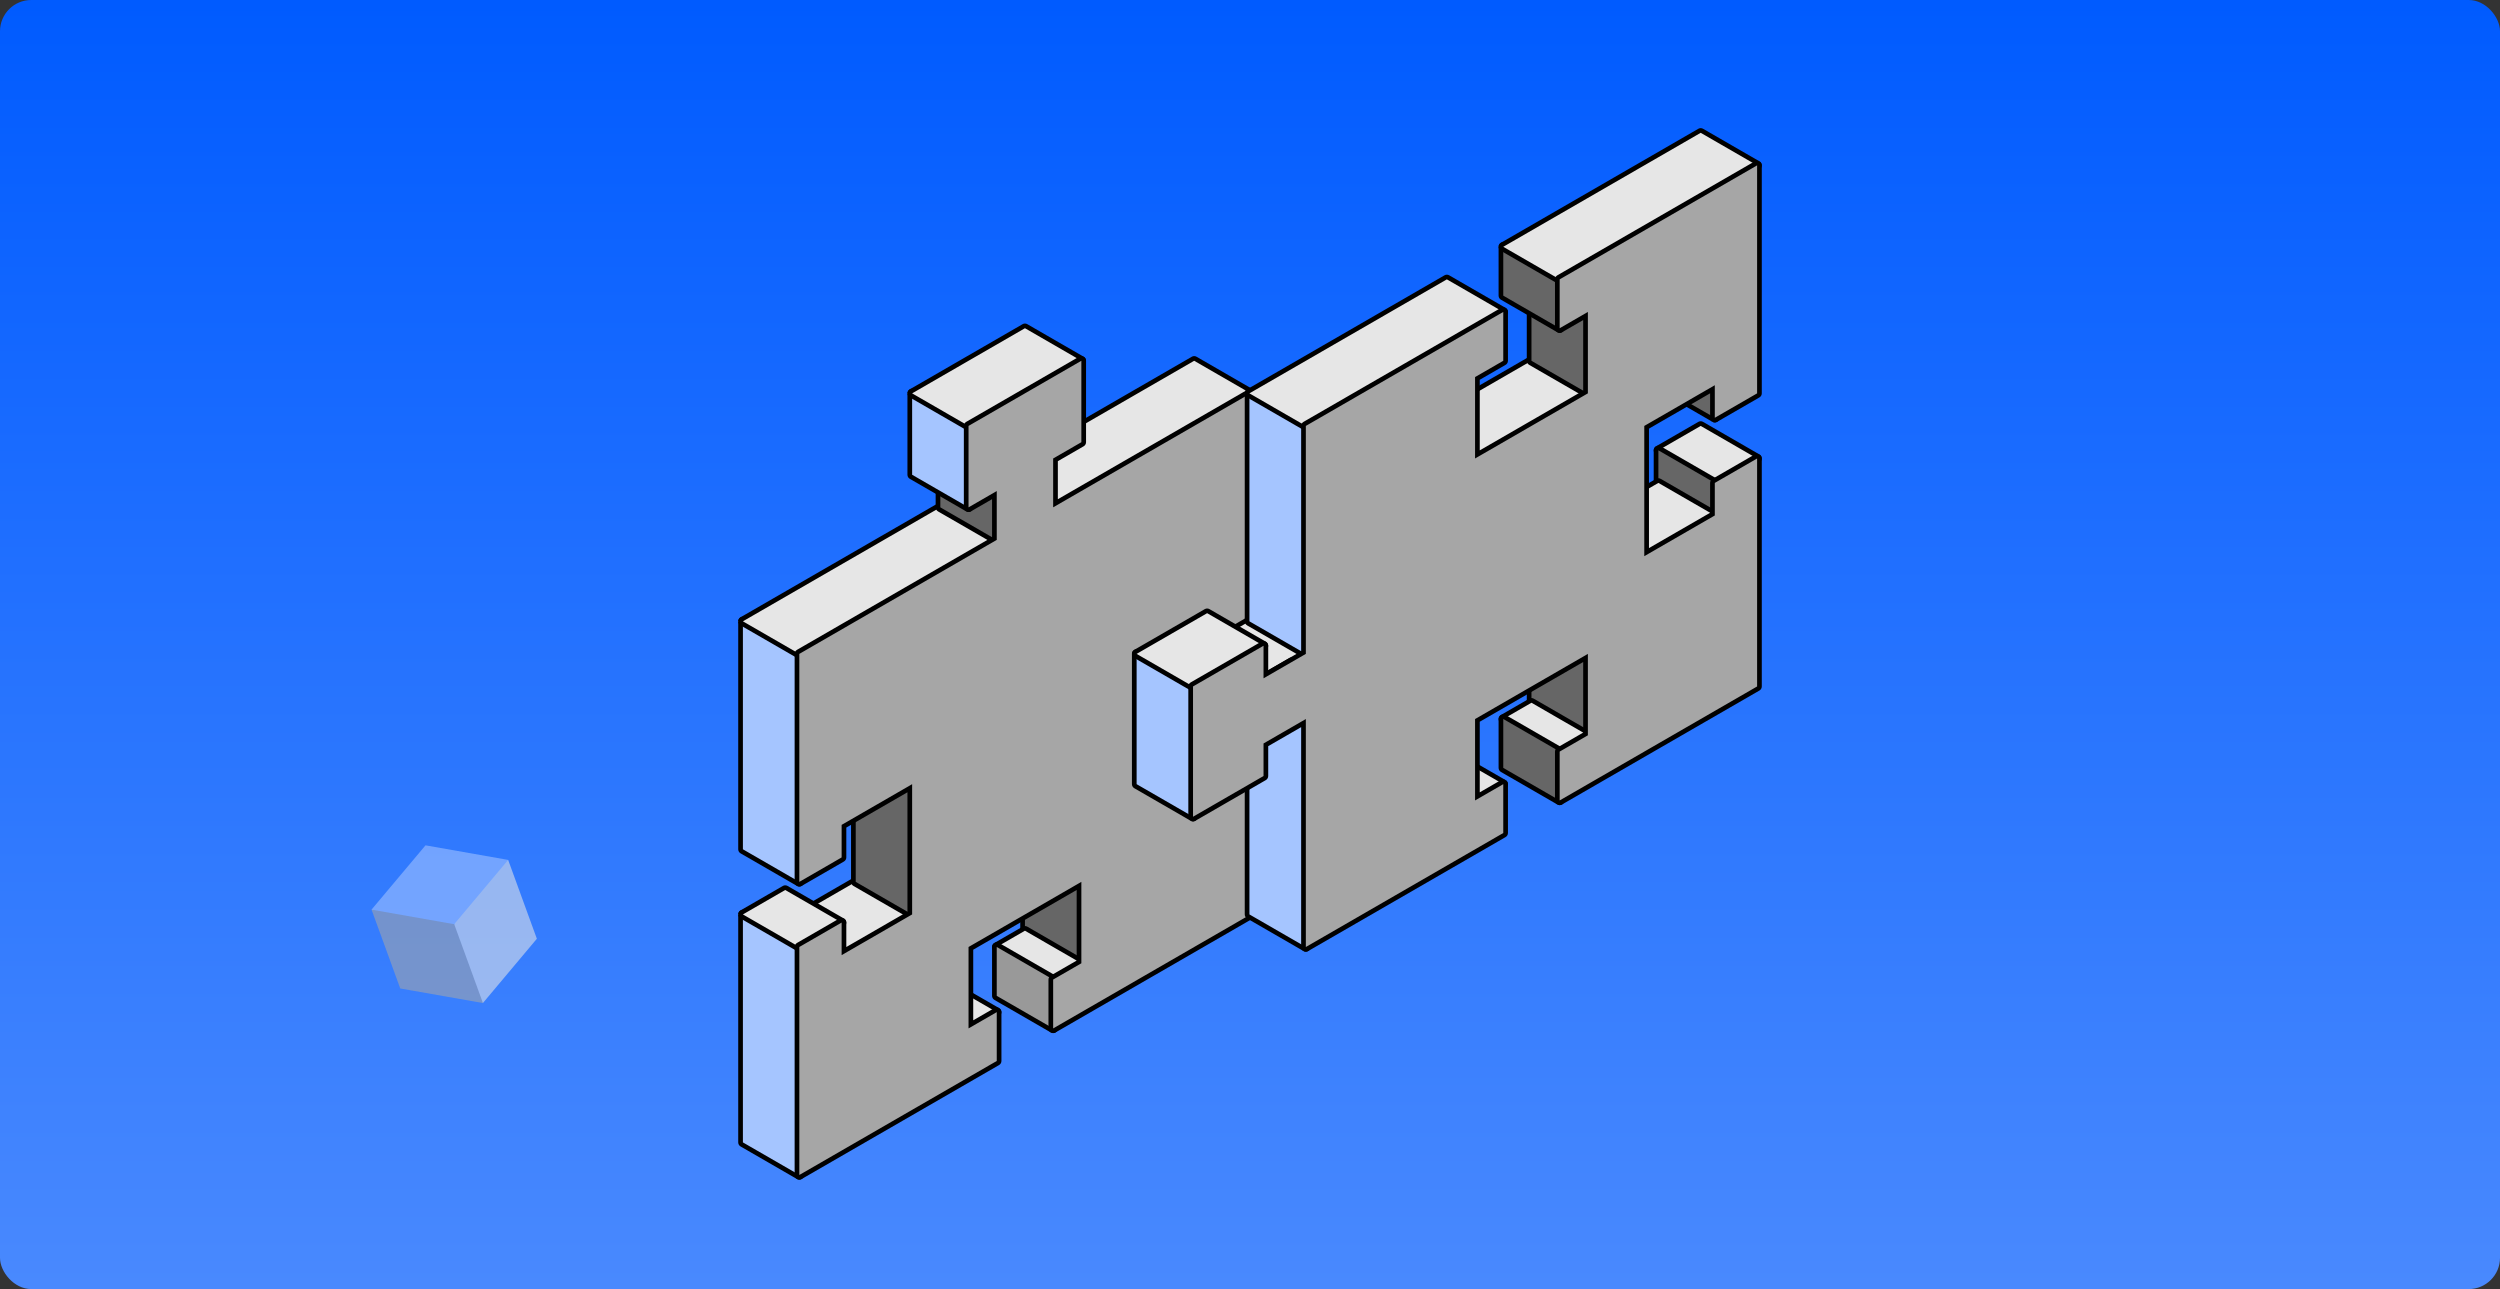 <svg xmlns="http://www.w3.org/2000/svg" xmlns:xlink="http://www.w3.org/1999/xlink" width="320" height="165" viewBox="0 0 320 165"><rect x="0" y="0" width="320" height="165" fill="#333333" stroke="none"/><defs><linearGradient id="a" x1="0.5" x2="0.5" y2="1" gradientUnits="objectBoundingBox"><stop offset="0" stop-color="#005bff"/><stop offset="1" stop-color="#4989fe"/></linearGradient></defs><g transform="translate(-368 -1235)"><rect width="320" height="165" rx="4" transform="translate(368 1235)" fill="url(#a)"/><g transform="translate(463.092 1252)"><g transform="translate(-2300.777 -2387.882)" fill="#a5c5ff" stroke-linejoin="round" fill-rule="evenodd"><path d="M 2308.233 2521.76 L 2307.848 2521.538 L 2300.627 2517.369 L 2300.477 2517.282 L 2300.477 2517.109 L 2300.477 2487.929 L 2300.477 2487.572 L 2300.83 2487.634 L 2306.501 2488.636 L 2306.651 2488.662 L 2306.718 2488.799 L 2308.268 2491.966 L 2308.289 2492.01 L 2308.295 2492.059 L 2310.275 2507.209 L 2310.28 2507.25 L 2310.275 2507.29 L 2308.295 2521.32 L 2308.233 2521.76 Z" stroke="none"/><path d="M 2300.777 2487.929 L 2300.777 2517.109 L 2307.998 2521.278 L 2309.978 2507.248 L 2307.998 2492.098 L 2306.448 2488.931 L 2300.777 2487.929 M 2300.777 2487.329 C 2300.812 2487.329 2300.847 2487.332 2300.882 2487.338 L 2306.553 2488.34 C 2306.742 2488.374 2306.903 2488.495 2306.987 2488.667 L 2308.537 2491.834 C 2308.566 2491.893 2308.584 2491.955 2308.593 2492.02 L 2310.573 2507.17 C 2310.58 2507.224 2310.579 2507.278 2310.572 2507.332 L 2308.592 2521.362 C 2308.564 2521.56 2308.44 2521.73 2308.261 2521.818 C 2308.082 2521.905 2307.871 2521.898 2307.698 2521.798 L 2300.477 2517.629 C 2300.292 2517.522 2300.177 2517.324 2300.177 2517.109 L 2300.177 2487.929 C 2300.177 2487.752 2300.256 2487.583 2300.392 2487.469 C 2300.501 2487.378 2300.637 2487.329 2300.777 2487.329 Z" stroke="none" fill="#000"/></g><g transform="translate(-2300.777 -2369.15)" fill="#a5c5ff" stroke-linejoin="round" fill-rule="evenodd"><path d="M 2308.246 2465.518 L 2307.848 2465.288 L 2300.627 2461.119 L 2300.477 2461.032 L 2300.477 2460.859 L 2300.477 2431.679 L 2300.477 2431.292 L 2300.852 2431.389 L 2305.643 2432.624 L 2305.737 2432.649 L 2305.799 2432.723 L 2308.229 2435.656 L 2308.286 2435.725 L 2308.296 2435.813 L 2309.931 2450.062 L 2309.935 2450.095 L 2309.932 2450.128 L 2308.296 2465.061 L 2308.246 2465.518 Z" stroke="none"/><path d="M 2307.998 2465.028 L 2309.633 2450.096 L 2307.998 2435.848 L 2305.568 2432.915 L 2300.777 2431.679 L 2300.777 2460.859 L 2307.998 2465.028 M 2307.998 2465.628 C 2307.894 2465.628 2307.791 2465.601 2307.698 2465.548 L 2300.477 2461.379 C 2300.292 2461.272 2300.177 2461.074 2300.177 2460.859 L 2300.177 2431.679 C 2300.177 2431.494 2300.263 2431.319 2300.41 2431.205 C 2300.556 2431.091 2300.747 2431.052 2300.927 2431.098 L 2305.718 2432.334 C 2305.84 2432.365 2305.949 2432.435 2306.03 2432.532 L 2308.46 2435.465 C 2308.534 2435.554 2308.581 2435.664 2308.594 2435.779 L 2310.229 2450.027 C 2310.234 2450.072 2310.235 2450.116 2310.23 2450.161 L 2308.594 2465.094 C 2308.573 2465.295 2308.45 2465.472 2308.269 2465.563 C 2308.184 2465.606 2308.091 2465.628 2307.998 2465.628 Z" stroke="none" fill="#000"/></g><g transform="translate(-2300.777 -2361.865)" fill="#e6e6e6" stroke-linejoin="round" fill-rule="evenodd"><path d="M 2307.977 2428.897 L 2307.848 2428.822 L 2300.627 2424.654 L 2300.177 2424.394 L 2300.627 2424.134 L 2325.898 2409.544 L 2326.007 2409.481 L 2326.128 2409.515 L 2330.352 2410.682 L 2330.428 2410.703 L 2330.485 2410.759 L 2333.481 2413.761 L 2333.725 2414.006 L 2333.448 2414.213 L 2321.328 2423.283 L 2321.299 2423.305 L 2321.265 2423.319 L 2308.114 2428.839 L 2307.977 2428.897 Z" stroke="none"/><path d="M 2307.998 2428.562 L 2321.149 2423.042 L 2333.269 2413.973 L 2330.272 2410.971 L 2326.048 2409.804 L 2300.777 2424.394 L 2307.998 2428.562 M 2307.998 2429.163 C 2307.894 2429.163 2307.791 2429.135 2307.698 2429.082 L 2300.477 2424.913 C 2300.292 2424.806 2300.177 2424.608 2300.177 2424.394 C 2300.177 2424.179 2300.292 2423.981 2300.477 2423.874 L 2325.748 2409.284 C 2325.887 2409.204 2326.052 2409.183 2326.208 2409.225 L 2330.432 2410.393 C 2330.532 2410.42 2330.624 2410.474 2330.697 2410.547 L 2333.693 2413.549 C 2333.816 2413.672 2333.879 2413.842 2333.867 2414.016 C 2333.854 2414.189 2333.767 2414.349 2333.628 2414.453 L 2321.508 2423.523 C 2321.469 2423.552 2321.426 2423.577 2321.381 2423.596 L 2308.23 2429.116 C 2308.156 2429.147 2308.077 2429.163 2307.998 2429.163 Z" stroke="none" fill="#000"/></g><g transform="translate(-2313.395 -2358.743)" fill="#666" stroke-linejoin="round" fill-rule="evenodd"><path d="M 2346.03 2411.28 L 2345.736 2411.111 L 2338.516 2406.942 L 2338.366 2406.855 L 2338.366 2406.682 L 2338.366 2400.429 L 2338.366 2399.91 L 2338.816 2400.169 L 2346.036 2404.338 L 2346.119 2404.386 L 2346.159 2404.473 L 2347.536 2407.47 L 2347.592 2407.59 L 2347.54 2407.712 L 2346.163 2410.968 L 2346.03 2411.28 Z" stroke="none"/><path d="M 2338.666 2400.429 L 2338.666 2406.682 L 2345.886 2410.851 L 2347.264 2407.595 L 2345.886 2404.598 L 2338.666 2400.429 M 2338.666 2399.829 C 2338.77 2399.829 2338.873 2399.856 2338.966 2399.91 L 2346.186 2404.079 C 2346.294 2404.141 2346.379 2404.235 2346.431 2404.348 L 2347.809 2407.344 C 2347.879 2407.498 2347.882 2407.673 2347.816 2407.829 L 2346.439 2411.085 C 2346.372 2411.243 2346.24 2411.365 2346.077 2411.42 C 2345.914 2411.474 2345.735 2411.456 2345.586 2411.37 L 2338.366 2407.202 C 2338.18 2407.094 2338.066 2406.896 2338.066 2406.682 L 2338.066 2400.429 C 2338.066 2400.215 2338.18 2400.017 2338.366 2399.91 C 2338.459 2399.856 2338.562 2399.829 2338.666 2399.829 Z" stroke="none" fill="#000"/></g><g transform="translate(-2311.592 -2354.58)" fill="#a5c5ff" stroke-linejoin="round" fill-rule="evenodd"><path d="M 2340.659 2402.973 L 2340.323 2402.779 L 2333.103 2398.61 L 2332.953 2398.523 L 2332.953 2398.35 L 2332.953 2387.929 L 2332.953 2387.54 L 2333.329 2387.638 L 2338.543 2388.999 L 2338.648 2389.026 L 2338.711 2389.115 L 2340.717 2391.923 L 2340.747 2391.966 L 2340.761 2392.017 L 2342.209 2397.167 L 2342.231 2397.247 L 2342.209 2397.327 L 2340.762 2402.598 L 2340.659 2402.973 Z" stroke="none"/><path d="M 2340.473 2402.519 L 2341.92 2397.248 L 2340.473 2392.098 L 2338.467 2389.289 L 2333.253 2387.929 L 2333.253 2398.35 L 2340.473 2402.519 M 2340.473 2403.119 C 2340.369 2403.119 2340.265 2403.092 2340.173 2403.039 L 2332.953 2398.87 C 2332.767 2398.763 2332.653 2398.565 2332.653 2398.35 L 2332.653 2387.929 C 2332.653 2387.743 2332.739 2387.568 2332.886 2387.454 C 2333.033 2387.34 2333.225 2387.302 2333.404 2387.348 L 2338.619 2388.708 C 2338.755 2388.744 2338.874 2388.826 2338.956 2388.94 L 2340.961 2391.749 C 2341.001 2391.805 2341.031 2391.868 2341.05 2391.935 L 2342.498 2397.085 C 2342.527 2397.19 2342.527 2397.301 2342.499 2397.406 L 2341.051 2402.678 C 2341.002 2402.857 2340.873 2403.003 2340.7 2403.074 C 2340.627 2403.104 2340.55 2403.119 2340.473 2403.119 Z" stroke="none" fill="#000"/></g><g transform="translate(-2326.914 -2366.547)" fill="#999" stroke-linejoin="round" fill-rule="evenodd"><path d="M 2386.621 2432.631 L 2386.331 2432.463 L 2379.111 2428.294 L 2378.961 2428.208 L 2378.961 2428.035 L 2378.961 2423.866 L 2378.961 2423.346 L 2379.411 2423.606 L 2386.631 2427.775 L 2386.72 2427.826 L 2386.759 2427.921 L 2387.64 2430.074 L 2387.688 2430.192 L 2387.638 2430.309 L 2386.756 2432.323 L 2386.621 2432.631 Z" stroke="none"/><path d="M 2386.481 2432.203 L 2387.363 2430.188 L 2386.481 2428.035 L 2379.261 2423.866 L 2379.261 2428.035 L 2386.481 2432.203 M 2386.481 2432.803 C 2386.377 2432.803 2386.273 2432.776 2386.181 2432.723 L 2378.961 2428.554 C 2378.775 2428.447 2378.661 2428.249 2378.661 2428.035 L 2378.661 2423.866 C 2378.661 2423.651 2378.775 2423.453 2378.961 2423.346 C 2379.146 2423.239 2379.375 2423.239 2379.561 2423.346 L 2386.781 2427.515 C 2386.896 2427.582 2386.986 2427.684 2387.036 2427.807 L 2387.918 2429.961 C 2387.979 2430.111 2387.978 2430.28 2387.912 2430.429 L 2387.031 2432.444 C 2386.962 2432.6 2386.83 2432.72 2386.668 2432.773 C 2386.607 2432.793 2386.544 2432.803 2386.481 2432.803 Z" stroke="none" fill="#000"/></g><g transform="translate(-2318.803 -2383.719)" fill="#666" stroke-linejoin="round" fill-rule="evenodd"><path d="M 2362.323 2490.387 L 2362.043 2490.307 L 2357.924 2489.143 L 2357.851 2489.122 L 2357.797 2489.07 L 2354.695 2486.066 L 2354.604 2485.978 L 2354.604 2485.85 L 2354.604 2475.429 L 2354.604 2474.909 L 2355.054 2475.169 L 2362.274 2479.338 L 2362.378 2479.398 L 2362.412 2479.513 L 2363.996 2484.891 L 2364.021 2484.979 L 2363.994 2485.066 L 2362.41 2490.109 L 2362.323 2490.387 Z" stroke="none"/><path d="M 2354.904 2475.429 L 2354.904 2485.85 L 2358.006 2488.854 L 2362.124 2490.019 L 2363.708 2484.976 L 2362.124 2479.598 L 2354.904 2475.429 M 2354.904 2474.829 C 2355.008 2474.829 2355.111 2474.855 2355.204 2474.909 L 2362.424 2479.078 C 2362.558 2479.155 2362.656 2479.281 2362.7 2479.428 L 2364.284 2484.807 C 2364.317 2484.921 2364.316 2485.042 2364.281 2485.156 L 2362.697 2490.198 C 2362.599 2490.508 2362.275 2490.684 2361.961 2490.596 L 2357.842 2489.432 C 2357.747 2489.405 2357.659 2489.354 2357.588 2489.285 L 2354.487 2486.281 C 2354.37 2486.168 2354.304 2486.013 2354.304 2485.85 L 2354.304 2475.429 C 2354.304 2475.214 2354.418 2475.016 2354.604 2474.909 C 2354.697 2474.855 2354.801 2474.829 2354.904 2474.829 Z" stroke="none" fill="#000"/></g><g transform="translate(-2303.481 -2385.8)" fill="#e6e6e6" stroke-linejoin="round" fill-rule="evenodd"><path d="M 2316.07 2491.377 L 2315.967 2491.318 L 2308.746 2487.149 L 2308.296 2486.889 L 2308.746 2486.63 L 2317.772 2481.419 L 2317.852 2481.373 L 2317.944 2481.38 L 2322.026 2481.681 L 2322.156 2481.69 L 2322.237 2481.791 L 2325.375 2485.659 L 2325.541 2485.864 L 2325.359 2486.054 L 2321.559 2490.05 L 2321.497 2490.115 L 2321.41 2490.135 L 2316.185 2491.35 L 2316.07 2491.377 Z" stroke="none"/><path d="M 2317.922 2481.679 L 2308.896 2486.889 L 2316.117 2491.058 L 2321.342 2489.843 L 2325.142 2485.848 L 2322.004 2481.98 L 2317.922 2481.679 M 2317.922 2481.079 C 2317.936 2481.079 2317.951 2481.079 2317.966 2481.08 L 2322.049 2481.381 C 2322.214 2481.394 2322.366 2481.473 2322.47 2481.602 L 2325.608 2485.47 C 2325.798 2485.704 2325.784 2486.043 2325.576 2486.261 L 2321.777 2490.256 C 2321.696 2490.341 2321.592 2490.401 2321.478 2490.427 L 2316.253 2491.642 C 2316.105 2491.676 2315.949 2491.654 2315.817 2491.577 L 2308.596 2487.409 C 2308.411 2487.302 2308.296 2487.104 2308.296 2486.889 C 2308.296 2486.675 2308.411 2486.477 2308.596 2486.37 L 2317.622 2481.159 C 2317.713 2481.106 2317.817 2481.079 2317.922 2481.079 Z" stroke="none" fill="#000"/></g><g transform="translate(-2307.987 -2377.475)" fill="#666" stroke-linejoin="round" fill-rule="evenodd"><path d="M 2329.857 2477.989 L 2329.498 2477.782 L 2322.278 2473.613 L 2322.128 2473.526 L 2322.128 2473.353 L 2322.128 2456.679 L 2322.128 2456.159 L 2322.578 2456.419 L 2329.798 2460.587 L 2329.915 2460.655 L 2329.942 2460.787 L 2331.663 2469.21 L 2331.676 2469.271 L 2331.663 2469.332 L 2329.942 2477.583 L 2329.857 2477.989 Z" stroke="none"/><path d="M 2329.648 2477.522 L 2331.369 2469.271 L 2329.648 2460.847 L 2322.428 2456.679 L 2322.428 2473.353 L 2329.648 2477.522 M 2329.648 2478.122 C 2329.544 2478.122 2329.44 2478.095 2329.348 2478.042 L 2322.128 2473.873 C 2321.942 2473.766 2321.828 2473.568 2321.828 2473.353 L 2321.828 2456.679 C 2321.828 2456.464 2321.942 2456.266 2322.128 2456.159 C 2322.313 2456.052 2322.542 2456.052 2322.728 2456.159 L 2329.948 2460.328 C 2330.097 2460.413 2330.201 2460.559 2330.236 2460.727 L 2331.957 2469.15 C 2331.974 2469.23 2331.973 2469.313 2331.957 2469.393 L 2330.235 2477.645 C 2330.196 2477.833 2330.069 2477.991 2329.893 2478.07 C 2329.815 2478.105 2329.731 2478.122 2329.648 2478.122 Z" stroke="none" fill="#000"/></g><g transform="translate(-2300.777 -2386.321)" fill="#e6e6e6" stroke-linejoin="round" fill-rule="evenodd"><path d="M 2307.932 2490.844 L 2307.848 2490.796 L 2300.627 2486.627 L 2300.177 2486.368 L 2300.627 2486.108 L 2306.042 2482.981 L 2306.192 2482.894 L 2306.342 2482.981 L 2313.563 2487.15 L 2313.885 2487.336 L 2313.635 2487.611 L 2311.059 2490.453 L 2310.981 2490.538 L 2310.867 2490.55 L 2308.028 2490.835 L 2307.932 2490.844 Z" stroke="none"/><path d="M 2307.998 2490.536 L 2310.837 2490.251 L 2313.413 2487.41 L 2306.192 2483.241 L 2300.777 2486.368 L 2307.998 2490.536 M 2307.998 2491.136 C 2307.893 2491.136 2307.79 2491.109 2307.698 2491.056 L 2300.477 2486.887 C 2300.292 2486.78 2300.177 2486.582 2300.177 2486.368 C 2300.177 2486.153 2300.292 2485.955 2300.477 2485.848 L 2305.892 2482.721 C 2306.078 2482.614 2306.307 2482.614 2306.492 2482.721 L 2313.713 2486.89 C 2313.87 2486.981 2313.978 2487.138 2314.006 2487.317 C 2314.034 2487.496 2313.979 2487.678 2313.858 2487.813 L 2311.281 2490.654 C 2311.181 2490.764 2311.044 2490.833 2310.896 2490.848 L 2308.058 2491.133 C 2308.038 2491.135 2308.018 2491.136 2307.998 2491.136 Z" stroke="none" fill="#000"/></g><g transform="translate(-2311.592 -2350.417)" fill="#e6e6e6" stroke-linejoin="round" fill-rule="evenodd"><path d="M 2340.433 2388.259 L 2340.323 2388.195 L 2333.103 2384.026 L 2332.653 2383.766 L 2333.103 2383.506 L 2347.544 2375.169 L 2347.694 2375.083 L 2347.844 2375.169 L 2355.063 2379.338 L 2355.439 2379.555 L 2355.104 2379.83 L 2347.257 2386.264 L 2347.209 2386.304 L 2347.15 2386.321 L 2340.556 2388.223 L 2340.433 2388.259 Z" stroke="none"/><path d="M 2340.473 2387.935 L 2347.066 2386.032 L 2354.914 2379.598 L 2347.694 2375.429 L 2333.253 2383.766 L 2340.473 2387.935 M 2340.473 2388.535 C 2340.368 2388.535 2340.265 2388.508 2340.173 2388.455 L 2332.953 2384.286 C 2332.767 2384.178 2332.653 2383.98 2332.653 2383.766 C 2332.653 2383.552 2332.767 2383.354 2332.953 2383.247 L 2347.394 2374.91 C 2347.579 2374.802 2347.808 2374.802 2347.994 2374.91 L 2355.214 2379.079 C 2355.384 2379.177 2355.496 2379.353 2355.511 2379.549 C 2355.528 2379.746 2355.446 2379.937 2355.294 2380.062 L 2347.447 2386.496 C 2347.384 2386.548 2347.311 2386.586 2347.233 2386.609 L 2340.639 2388.511 C 2340.584 2388.527 2340.528 2388.535 2340.473 2388.535 Z" stroke="none" fill="#000"/></g><g transform="translate(-2317 -2352.499)" fill="#e6e6e6" stroke-linejoin="round" fill-rule="evenodd"><path d="M 2356.687 2400.77 L 2356.561 2400.698 L 2349.341 2396.529 L 2348.891 2396.269 L 2349.341 2396.01 L 2374.612 2381.419 L 2374.762 2381.333 L 2374.912 2381.419 L 2382.133 2385.588 L 2382.527 2385.815 L 2382.162 2386.088 L 2369.218 2395.779 L 2369.186 2395.803 L 2369.149 2395.817 L 2356.822 2400.717 L 2356.687 2400.77 Z" stroke="none"/><path d="M 2374.762 2381.679 L 2349.491 2396.269 L 2356.711 2400.438 L 2369.038 2395.539 L 2381.983 2385.848 L 2374.762 2381.679 M 2374.762 2381.079 C 2374.866 2381.079 2374.969 2381.106 2375.062 2381.16 L 2382.283 2385.328 C 2382.457 2385.429 2382.57 2385.611 2382.582 2385.812 C 2382.594 2386.013 2382.504 2386.207 2382.342 2386.328 L 2369.398 2396.019 C 2369.355 2396.051 2369.309 2396.077 2369.26 2396.096 L 2356.933 2400.995 C 2356.762 2401.063 2356.57 2401.049 2356.411 2400.957 L 2349.191 2396.789 C 2349.006 2396.682 2348.891 2396.484 2348.891 2396.269 C 2348.891 2396.055 2349.006 2395.857 2349.191 2395.75 L 2374.462 2381.16 C 2374.555 2381.106 2374.659 2381.079 2374.762 2381.079 Z" stroke="none" fill="#000"/></g><g transform="translate(-2326.914 -2371.231)" fill="#e6e6e6" stroke-linejoin="round" fill-rule="evenodd"><path d="M 2386.471 2445.529 L 2386.419 2445.518 L 2383.214 2444.838 L 2383.138 2444.822 L 2383.079 2444.771 L 2379.064 2441.282 L 2378.746 2441.006 L 2379.111 2440.795 L 2384.526 2437.669 L 2384.676 2437.583 L 2384.826 2437.669 L 2392.046 2441.838 L 2392.376 2442.029 L 2392.114 2442.305 L 2389.539 2445.01 L 2389.467 2445.085 L 2389.365 2445.101 L 2386.525 2445.521 L 2386.471 2445.529 Z" stroke="none"/><path d="M 2386.481 2445.224 L 2389.321 2444.804 L 2391.896 2442.098 L 2384.676 2437.929 L 2379.261 2441.055 L 2383.276 2444.545 L 2386.481 2445.224 M 2386.481 2445.824 C 2386.439 2445.824 2386.397 2445.82 2386.356 2445.811 L 2383.151 2445.132 C 2383.052 2445.111 2382.959 2445.064 2382.882 2444.998 L 2378.867 2441.508 C 2378.721 2441.381 2378.645 2441.191 2378.664 2440.998 C 2378.682 2440.805 2378.793 2440.633 2378.961 2440.536 L 2384.376 2437.409 C 2384.562 2437.302 2384.791 2437.302 2384.976 2437.409 L 2392.197 2441.578 C 2392.356 2441.67 2392.464 2441.83 2392.49 2442.012 C 2392.517 2442.194 2392.458 2442.378 2392.331 2442.511 L 2389.756 2445.217 C 2389.664 2445.314 2389.542 2445.378 2389.409 2445.397 L 2386.569 2445.818 C 2386.54 2445.822 2386.51 2445.824 2386.481 2445.824 Z" stroke="none" fill="#000"/></g><g transform="translate(-2326.914 -2372.791)" fill="#999" stroke-linejoin="round" fill-rule="evenodd"><path d="M 2386.654 2451.316 L 2386.397 2451.241 L 2382.313 2450.046 L 2382.244 2450.026 L 2382.191 2449.976 L 2379.054 2447.002 L 2378.961 2446.913 L 2378.961 2446.784 L 2378.961 2442.615 L 2378.961 2442.096 L 2379.411 2442.356 L 2386.631 2446.525 L 2386.722 2446.577 L 2386.761 2446.676 L 2387.599 2448.839 L 2387.642 2448.952 L 2387.596 2449.063 L 2386.758 2451.069 L 2386.654 2451.316 Z" stroke="none"/><path d="M 2386.481 2450.953 L 2387.319 2448.948 L 2386.481 2446.784 L 2379.261 2442.615 L 2379.261 2446.784 L 2382.397 2449.759 L 2386.481 2450.953 M 2386.481 2451.553 C 2386.425 2451.553 2386.369 2451.545 2386.312 2451.529 L 2382.229 2450.334 C 2382.137 2450.308 2382.054 2450.26 2381.985 2450.194 L 2378.848 2447.22 C 2378.729 2447.106 2378.661 2446.949 2378.661 2446.784 L 2378.661 2442.615 C 2378.661 2442.401 2378.775 2442.203 2378.961 2442.096 C 2379.146 2441.989 2379.375 2441.989 2379.561 2442.096 L 2386.781 2446.265 C 2386.899 2446.333 2386.991 2446.44 2387.041 2446.568 L 2387.878 2448.731 C 2387.934 2448.875 2387.932 2449.036 2387.873 2449.179 L 2387.035 2451.184 C 2386.939 2451.413 2386.718 2451.553 2386.481 2451.553 Z" stroke="none" fill="#000"/></g><g transform="translate(-2322.408 -2374.874)" fill="#ccc" stroke-linejoin="round" fill-rule="evenodd"><path d="M 2372.911 2458.57 L 2372.799 2458.505 L 2365.579 2454.337 L 2365.129 2454.077 L 2365.579 2453.817 L 2374.604 2448.606 L 2374.754 2448.52 L 2374.904 2448.606 L 2382.125 2452.775 L 2382.486 2452.983 L 2382.173 2453.26 L 2377.87 2457.064 L 2377.82 2457.108 L 2377.757 2457.127 L 2373.035 2458.533 L 2372.911 2458.57 Z" stroke="none"/><path d="M 2374.754 2448.866 L 2365.729 2454.077 L 2372.949 2458.246 L 2377.671 2456.839 L 2381.975 2453.035 L 2374.754 2448.866 M 2374.754 2448.266 C 2374.858 2448.266 2374.962 2448.293 2375.054 2448.347 L 2382.275 2452.515 C 2382.442 2452.612 2382.552 2452.783 2382.572 2452.975 C 2382.591 2453.167 2382.517 2453.356 2382.372 2453.484 L 2378.068 2457.289 C 2378.003 2457.346 2377.926 2457.389 2377.842 2457.414 L 2373.121 2458.821 C 2372.963 2458.868 2372.792 2458.848 2372.649 2458.765 L 2365.429 2454.597 C 2365.243 2454.49 2365.129 2454.292 2365.129 2454.077 C 2365.129 2453.863 2365.243 2453.665 2365.429 2453.558 L 2374.454 2448.347 C 2374.547 2448.293 2374.651 2448.266 2374.754 2448.266 Z" stroke="none" fill="#000"/></g><g transform="translate(-2317 -2388.922)" fill="#e6e6e6" stroke-linejoin="round" fill-rule="evenodd"><path d="M 2356.706 2497.61 L 2356.662 2497.603 L 2352.918 2496.983 L 2352.821 2496.967 L 2352.752 2496.897 L 2349.277 2493.348 L 2349.006 2493.072 L 2349.341 2492.878 L 2352.952 2490.794 L 2353.102 2490.707 L 2353.251 2490.794 L 2360.472 2494.963 L 2360.765 2495.132 L 2360.562 2495.403 L 2359.223 2497.182 L 2359.147 2497.283 L 2359.023 2497.299 L 2356.751 2497.604 L 2356.706 2497.61 Z" stroke="none"/><path d="M 2356.711 2497.307 L 2358.983 2497.002 L 2360.322 2495.222 L 2353.102 2491.053 L 2349.491 2493.138 L 2352.967 2496.687 L 2356.711 2497.307 M 2356.711 2497.907 C 2356.678 2497.907 2356.646 2497.904 2356.613 2497.899 L 2352.869 2497.279 C 2352.743 2497.258 2352.627 2497.198 2352.538 2497.107 L 2349.062 2493.558 C 2348.933 2493.425 2348.872 2493.24 2348.897 2493.056 C 2348.922 2492.873 2349.031 2492.711 2349.191 2492.618 L 2352.802 2490.534 C 2352.987 2490.427 2353.216 2490.427 2353.402 2490.534 L 2360.622 2494.703 C 2360.771 2494.789 2360.875 2494.934 2360.91 2495.103 C 2360.944 2495.271 2360.905 2495.446 2360.801 2495.583 L 2359.462 2497.363 C 2359.366 2497.491 2359.222 2497.575 2359.063 2497.597 L 2356.791 2497.901 C 2356.764 2497.905 2356.738 2497.907 2356.711 2497.907 Z" stroke="none" fill="#000"/></g><g transform="translate(-2317 -2389.964)" fill="#999" stroke-linejoin="round" fill-rule="evenodd"><path d="M 2356.87 2505.039 L 2356.561 2504.86 L 2349.341 2500.692 L 2349.191 2500.605 L 2349.191 2500.432 L 2349.191 2494.179 L 2349.191 2493.66 L 2349.641 2493.919 L 2356.861 2498.088 L 2356.953 2498.141 L 2356.991 2498.24 L 2358.163 2501.288 L 2358.203 2501.393 L 2358.165 2501.499 L 2356.993 2504.704 L 2356.87 2505.039 Z" stroke="none"/><path d="M 2349.491 2494.179 L 2349.491 2500.432 L 2356.711 2504.601 L 2357.883 2501.396 L 2356.711 2498.347 L 2349.491 2494.179 M 2349.491 2493.579 C 2349.595 2493.579 2349.698 2493.606 2349.791 2493.66 L 2357.011 2497.828 C 2357.13 2497.896 2357.222 2498.004 2357.271 2498.132 L 2358.443 2501.18 C 2358.495 2501.316 2358.496 2501.466 2358.446 2501.602 L 2357.274 2504.807 C 2357.214 2504.973 2357.082 2505.104 2356.916 2505.165 C 2356.749 2505.225 2356.564 2505.209 2356.411 2505.12 L 2349.191 2500.951 C 2349.006 2500.844 2348.891 2500.646 2348.891 2500.432 L 2348.891 2494.179 C 2348.891 2493.965 2349.006 2493.767 2349.191 2493.66 C 2349.284 2493.606 2349.388 2493.579 2349.491 2493.579 Z" stroke="none" fill="#000"/></g><g transform="translate(-2311.592 -2392.044)" fill="#e6e6e6" stroke-linejoin="round" fill-rule="evenodd"><path d="M 2340.396 2506.984 L 2340.323 2506.942 L 2333.103 2502.773 L 2332.653 2502.513 L 2333.103 2502.253 L 2336.714 2500.169 L 2336.864 2500.082 L 2337.014 2500.169 L 2344.233 2504.338 L 2344.529 2504.509 L 2344.322 2504.78 L 2342.773 2506.809 L 2342.686 2506.924 L 2342.542 2506.927 L 2340.481 2506.982 L 2340.396 2506.984 Z" stroke="none"/><path d="M 2340.473 2506.682 L 2342.534 2506.627 L 2344.083 2504.598 L 2336.864 2500.429 L 2333.253 2502.513 L 2340.473 2506.682 M 2340.473 2507.282 C 2340.367 2507.282 2340.264 2507.254 2340.173 2507.202 L 2332.953 2503.033 C 2332.767 2502.926 2332.653 2502.728 2332.653 2502.513 C 2332.653 2502.299 2332.767 2502.101 2332.953 2501.994 L 2336.564 2499.909 C 2336.75 2499.802 2336.978 2499.802 2337.164 2499.909 L 2344.384 2504.078 C 2344.533 2504.164 2344.638 2504.311 2344.672 2504.48 C 2344.706 2504.649 2344.665 2504.824 2344.561 2504.962 L 2343.011 2506.991 C 2342.901 2507.136 2342.732 2507.222 2342.55 2507.227 L 2340.489 2507.282 C 2340.483 2507.282 2340.478 2507.282 2340.473 2507.282 Z" stroke="none" fill="#000"/></g><g transform="translate(-2304.382 -2352.499)" fill="#a6a6a6" stroke-linejoin="round" fill-rule="evenodd"><path d="M 2311.303 2486.415 L 2311.303 2485.895 L 2311.303 2456.714 L 2311.303 2456.541 L 2311.453 2456.455 L 2316.868 2453.328 L 2317.318 2453.068 L 2317.318 2453.588 L 2317.318 2457.237 L 2325.743 2452.373 L 2325.743 2436.391 L 2317.318 2441.255 L 2317.318 2445.25 L 2317.318 2445.423 L 2317.168 2445.51 L 2311.753 2448.637 L 2311.303 2448.897 L 2311.303 2448.377 L 2311.303 2419.197 L 2311.303 2419.024 L 2311.453 2418.937 L 2336.574 2404.433 L 2336.574 2398.873 L 2333.413 2400.698 L 2332.963 2400.957 L 2332.963 2400.438 L 2332.963 2390.016 L 2332.963 2389.843 L 2333.113 2389.756 L 2347.554 2381.419 L 2348.004 2381.16 L 2348.004 2381.679 L 2348.004 2392.101 L 2348.004 2392.274 L 2347.854 2392.36 L 2344.394 2394.358 L 2344.394 2399.918 L 2369.215 2385.588 L 2369.665 2385.328 L 2369.665 2385.848 L 2369.665 2415.028 L 2369.665 2415.202 L 2369.515 2415.288 L 2364.099 2418.414 L 2363.649 2418.674 L 2363.649 2418.154 L 2363.649 2414.505 L 2355.224 2419.37 L 2355.224 2435.352 L 2363.649 2430.487 L 2363.649 2426.492 L 2363.649 2426.318 L 2363.799 2426.232 L 2369.215 2423.106 L 2369.665 2422.846 L 2369.665 2423.365 L 2369.665 2452.546 L 2369.665 2452.719 L 2369.515 2452.806 L 2344.244 2467.396 L 2343.794 2467.656 L 2343.794 2467.136 L 2343.794 2460.883 L 2343.794 2460.71 L 2343.944 2460.623 L 2347.404 2458.625 L 2347.404 2448.897 L 2333.563 2456.888 L 2333.563 2466.616 L 2336.724 2464.792 L 2337.174 2464.532 L 2337.174 2465.052 L 2337.174 2471.304 L 2337.174 2471.478 L 2337.024 2471.564 L 2311.753 2486.155 L 2311.303 2486.415 Z" stroke="none"/><path d="M 2347.704 2381.679 L 2333.263 2390.016 L 2333.263 2400.438 L 2336.874 2398.354 L 2336.874 2404.606 L 2311.603 2419.197 L 2311.603 2448.377 L 2317.018 2445.25 L 2317.018 2441.082 L 2326.043 2435.872 L 2326.043 2452.546 L 2317.018 2457.757 L 2317.018 2453.588 L 2311.603 2456.714 L 2311.603 2485.895 L 2336.874 2471.304 L 2336.874 2465.052 L 2333.263 2467.136 L 2333.263 2456.714 L 2347.704 2448.377 L 2347.704 2458.798 L 2344.094 2460.883 L 2344.094 2467.136 L 2369.365 2452.546 L 2369.365 2423.365 L 2363.949 2426.492 L 2363.949 2430.66 L 2354.924 2435.872 L 2354.924 2419.197 L 2363.949 2413.986 L 2363.949 2418.154 L 2369.365 2415.028 L 2369.365 2385.848 L 2344.094 2400.438 L 2344.094 2394.185 L 2347.704 2392.101 L 2347.704 2381.679 M 2347.704 2381.079 C 2347.807 2381.079 2347.911 2381.106 2348.004 2381.16 C 2348.189 2381.267 2348.304 2381.465 2348.304 2381.679 L 2348.304 2392.101 C 2348.304 2392.315 2348.189 2392.513 2348.004 2392.62 L 2344.694 2394.531 L 2344.694 2399.398 L 2369.065 2385.328 C 2369.25 2385.221 2369.479 2385.221 2369.665 2385.328 C 2369.851 2385.435 2369.965 2385.633 2369.965 2385.848 L 2369.965 2415.028 C 2369.965 2415.243 2369.851 2415.441 2369.665 2415.548 L 2364.249 2418.674 C 2364.063 2418.781 2363.835 2418.781 2363.649 2418.674 C 2363.464 2418.566 2363.349 2418.368 2363.349 2418.154 L 2363.349 2415.025 L 2355.524 2419.543 L 2355.524 2434.832 L 2363.349 2430.314 L 2363.349 2426.492 C 2363.349 2426.277 2363.464 2426.079 2363.649 2425.972 L 2369.065 2422.846 C 2369.25 2422.739 2369.479 2422.739 2369.665 2422.846 C 2369.851 2422.953 2369.965 2423.151 2369.965 2423.365 L 2369.965 2452.546 C 2369.965 2452.76 2369.851 2452.958 2369.665 2453.065 L 2344.394 2467.656 C 2344.208 2467.763 2343.979 2467.763 2343.794 2467.656 C 2343.608 2467.548 2343.494 2467.35 2343.494 2467.136 L 2343.494 2460.883 C 2343.494 2460.668 2343.608 2460.47 2343.794 2460.363 L 2347.104 2458.452 L 2347.104 2449.417 L 2333.863 2457.061 L 2333.863 2466.097 L 2336.574 2464.532 C 2336.759 2464.425 2336.988 2464.425 2337.174 2464.532 C 2337.359 2464.639 2337.474 2464.837 2337.474 2465.052 L 2337.474 2471.304 C 2337.474 2471.519 2337.359 2471.717 2337.174 2471.824 L 2311.903 2486.415 C 2311.717 2486.522 2311.488 2486.522 2311.303 2486.415 C 2311.117 2486.307 2311.003 2486.109 2311.003 2485.895 L 2311.003 2456.714 C 2311.003 2456.5 2311.117 2456.302 2311.303 2456.195 L 2316.718 2453.068 C 2316.903 2452.961 2317.132 2452.961 2317.318 2453.068 C 2317.503 2453.176 2317.618 2453.374 2317.618 2453.588 L 2317.618 2456.717 L 2325.443 2452.199 L 2325.443 2436.911 L 2317.618 2441.428 L 2317.618 2445.25 C 2317.618 2445.465 2317.503 2445.663 2317.318 2445.77 L 2311.903 2448.897 C 2311.717 2449.004 2311.488 2449.004 2311.303 2448.897 C 2311.117 2448.79 2311.003 2448.592 2311.003 2448.377 L 2311.003 2419.197 C 2311.003 2418.983 2311.117 2418.785 2311.303 2418.677 L 2336.274 2404.26 L 2336.274 2399.393 L 2333.563 2400.958 C 2333.377 2401.064 2333.148 2401.065 2332.963 2400.957 C 2332.777 2400.85 2332.663 2400.652 2332.663 2400.438 L 2332.663 2390.016 C 2332.663 2389.802 2332.777 2389.604 2332.963 2389.497 L 2347.404 2381.16 C 2347.497 2381.106 2347.6 2381.079 2347.704 2381.079 Z" stroke="none" fill="#000"/></g><g transform="translate(-2387.497 -2329.563)" fill="#a5c5ff" stroke-linejoin="round" fill-rule="evenodd"><path d="M 2459.787 2434.26 L 2459.402 2434.038 L 2452.182 2429.869 L 2452.032 2429.782 L 2452.032 2429.609 L 2452.032 2400.429 L 2452.032 2399.91 L 2452.482 2400.169 L 2459.702 2404.338 L 2459.831 2404.412 L 2459.85 2404.559 L 2461.829 2419.709 L 2461.834 2419.75 L 2461.829 2419.79 L 2459.849 2433.82 L 2459.787 2434.26 Z" stroke="none"/><path d="M 2452.332 2400.429 L 2452.332 2429.609 L 2459.552 2433.778 L 2461.532 2419.748 L 2459.552 2404.598 L 2452.332 2400.429 M 2452.332 2399.829 C 2452.436 2399.829 2452.539 2399.856 2452.632 2399.91 L 2459.852 2404.079 C 2460.014 2404.172 2460.123 2404.335 2460.147 2404.521 L 2462.127 2419.67 C 2462.134 2419.724 2462.133 2419.778 2462.126 2419.832 L 2460.146 2433.862 C 2460.118 2434.059 2459.994 2434.23 2459.815 2434.317 C 2459.636 2434.405 2459.425 2434.397 2459.252 2434.298 L 2452.032 2430.129 C 2451.846 2430.022 2451.732 2429.824 2451.732 2429.609 L 2451.732 2400.429 C 2451.732 2400.215 2451.846 2400.017 2452.032 2399.91 C 2452.125 2399.856 2452.229 2399.829 2452.332 2399.829 Z" stroke="none" fill="#000"/></g><g transform="translate(-2384.793 -2325.4)" fill="#e6e6e6" stroke-linejoin="round" fill-rule="evenodd"><path d="M 2454.7 2395.561 L 2454.545 2395.56 L 2451.43 2395.524 L 2451.351 2395.523 L 2451.283 2395.483 L 2444.063 2391.315 L 2443.613 2391.055 L 2444.063 2390.795 L 2449.479 2387.669 L 2449.563 2387.62 L 2449.661 2387.63 L 2453.755 2388.074 L 2453.875 2388.087 L 2453.953 2388.18 L 2457.078 2391.905 L 2457.229 2392.084 L 2457.091 2392.274 L 2454.791 2395.436 L 2454.7 2395.561 Z" stroke="none"/><path d="M 2449.629 2387.929 L 2444.213 2391.055 L 2451.433 2395.224 L 2454.549 2395.26 L 2456.848 2392.098 L 2453.723 2388.373 L 2449.629 2387.929 M 2449.629 2387.329 C 2449.65 2387.329 2449.672 2387.33 2449.693 2387.332 L 2453.788 2387.776 C 2453.941 2387.793 2454.083 2387.868 2454.183 2387.987 L 2457.308 2391.712 C 2457.485 2391.923 2457.496 2392.228 2457.333 2392.451 L 2455.034 2395.613 C 2454.921 2395.768 2454.74 2395.86 2454.549 2395.86 C 2454.546 2395.86 2454.544 2395.86 2454.542 2395.859 L 2451.427 2395.823 C 2451.323 2395.823 2451.222 2395.795 2451.133 2395.743 L 2443.913 2391.574 C 2443.728 2391.467 2443.613 2391.269 2443.613 2391.055 C 2443.613 2390.841 2443.728 2390.643 2443.913 2390.535 L 2449.329 2387.409 C 2449.42 2387.356 2449.524 2387.329 2449.629 2387.329 Z" stroke="none" fill="#000"/></g><g transform="translate(-2387.497 -2310.83)" fill="#a5c5ff" stroke-linejoin="round" fill-rule="evenodd"><path d="M 2459.801 2378.018 L 2459.402 2377.788 L 2452.182 2373.619 L 2452.032 2373.532 L 2452.032 2373.359 L 2452.032 2344.179 L 2452.032 2343.792 L 2452.407 2343.889 L 2457.198 2345.125 L 2457.292 2345.149 L 2457.354 2345.224 L 2459.783 2348.156 L 2459.84 2348.225 L 2459.85 2348.313 L 2461.485 2362.562 L 2461.489 2362.595 L 2461.485 2362.628 L 2459.85 2377.561 L 2459.801 2378.018 Z" stroke="none"/><path d="M 2459.552 2377.528 L 2461.187 2362.596 L 2459.552 2348.348 L 2457.123 2345.415 L 2452.332 2344.179 L 2452.332 2373.359 L 2459.552 2377.528 M 2459.552 2378.128 C 2459.448 2378.128 2459.345 2378.101 2459.252 2378.047 L 2452.032 2373.879 C 2451.846 2373.772 2451.732 2373.574 2451.732 2373.359 L 2451.732 2344.179 C 2451.732 2343.994 2451.818 2343.819 2451.965 2343.705 C 2452.111 2343.591 2452.302 2343.552 2452.482 2343.598 L 2457.272 2344.834 C 2457.395 2344.866 2457.504 2344.935 2457.584 2345.032 L 2460.014 2347.965 C 2460.088 2348.054 2460.135 2348.164 2460.148 2348.279 L 2461.783 2362.527 C 2461.788 2362.572 2461.788 2362.616 2461.783 2362.661 L 2460.149 2377.593 C 2460.127 2377.795 2460.004 2377.971 2459.823 2378.063 C 2459.738 2378.106 2459.645 2378.128 2459.552 2378.128 Z" stroke="none" fill="#000"/></g><g transform="translate(-2387.497 -2303.545)" fill="#e6e6e6" stroke-linejoin="round" fill-rule="evenodd"><path d="M 2459.531 2341.397 L 2459.402 2341.323 L 2452.182 2337.154 L 2451.732 2336.894 L 2452.182 2336.634 L 2477.453 2322.044 L 2477.603 2321.958 L 2477.752 2322.044 L 2484.973 2326.213 L 2485.367 2326.44 L 2485.003 2326.713 L 2472.883 2335.783 L 2472.854 2335.805 L 2472.82 2335.82 L 2459.668 2341.339 L 2459.531 2341.397 Z" stroke="none"/><path d="M 2459.552 2341.063 L 2472.704 2335.543 L 2484.823 2326.473 L 2477.603 2322.304 L 2452.332 2336.894 L 2459.552 2341.063 M 2459.552 2341.663 C 2459.448 2341.663 2459.345 2341.636 2459.252 2341.582 L 2452.032 2337.414 C 2451.846 2337.306 2451.732 2337.108 2451.732 2336.894 C 2451.732 2336.68 2451.846 2336.482 2452.032 2336.375 L 2477.302 2321.784 C 2477.488 2321.677 2477.717 2321.677 2477.903 2321.784 L 2485.123 2325.953 C 2485.298 2326.054 2485.41 2326.236 2485.422 2326.437 C 2485.434 2326.638 2485.344 2326.832 2485.183 2326.953 L 2473.063 2336.023 C 2473.024 2336.053 2472.981 2336.077 2472.936 2336.096 L 2459.784 2341.616 C 2459.71 2341.647 2459.631 2341.663 2459.552 2341.663 Z" stroke="none" fill="#000"/></g><g transform="translate(-2413.633 -2308.229)" fill="#666" stroke-linejoin="round" fill-rule="evenodd"><path d="M 2538.176 2345.132 L 2537.886 2344.964 L 2530.665 2340.795 L 2530.515 2340.708 L 2530.515 2340.535 L 2530.515 2336.367 L 2530.515 2335.847 L 2530.965 2336.107 L 2538.186 2340.275 L 2538.274 2340.327 L 2538.313 2340.422 L 2539.194 2342.575 L 2539.242 2342.693 L 2539.191 2342.809 L 2538.311 2344.824 L 2538.176 2345.132 Z" stroke="none"/><path d="M 2530.815 2336.367 L 2530.815 2340.535 L 2538.036 2344.704 L 2538.917 2342.689 L 2538.036 2340.535 L 2530.815 2336.367 M 2530.815 2335.767 C 2530.918 2335.767 2531.022 2335.794 2531.115 2335.847 L 2538.336 2340.016 C 2538.451 2340.082 2538.541 2340.185 2538.591 2340.308 L 2539.472 2342.462 C 2539.533 2342.612 2539.531 2342.78 2539.466 2342.929 L 2538.585 2344.945 C 2538.517 2345.101 2538.385 2345.221 2538.223 2345.274 C 2538.061 2345.327 2537.884 2345.309 2537.736 2345.224 L 2530.515 2341.055 C 2530.329 2340.948 2530.215 2340.75 2530.215 2340.535 L 2530.215 2336.367 C 2530.215 2336.153 2530.329 2335.955 2530.515 2335.847 C 2530.607 2335.794 2530.711 2335.767 2530.815 2335.767 Z" stroke="none" fill="#000"/></g><g transform="translate(-2405.522 -2325.4)" fill="#666" stroke-linejoin="round" fill-rule="evenodd"><path d="M 2513.878 2402.887 L 2513.597 2402.808 L 2509.478 2401.643 L 2509.405 2401.622 L 2509.35 2401.57 L 2506.249 2398.566 L 2506.158 2398.477 L 2506.158 2398.35 L 2506.158 2387.929 L 2506.158 2387.409 L 2506.608 2387.669 L 2513.829 2391.838 L 2513.933 2391.898 L 2513.967 2392.013 L 2515.55 2397.391 L 2515.575 2397.479 L 2515.548 2397.566 L 2513.965 2402.609 L 2513.878 2402.887 Z" stroke="none"/><path d="M 2506.458 2387.929 L 2506.458 2398.35 L 2509.559 2401.354 L 2513.679 2402.519 L 2515.262 2397.476 L 2513.679 2392.098 L 2506.458 2387.929 M 2506.458 2387.329 C 2506.562 2387.329 2506.665 2387.355 2506.758 2387.409 L 2513.979 2391.578 C 2514.112 2391.655 2514.211 2391.781 2514.254 2391.928 L 2515.837 2397.307 C 2515.871 2397.421 2515.87 2397.542 2515.834 2397.656 L 2514.251 2402.699 C 2514.154 2403.009 2513.829 2403.185 2513.515 2403.096 L 2509.396 2401.932 C 2509.3 2401.905 2509.213 2401.854 2509.142 2401.785 L 2506.041 2398.781 C 2505.924 2398.668 2505.858 2398.513 2505.858 2398.35 L 2505.858 2387.929 C 2505.858 2387.714 2505.972 2387.516 2506.158 2387.409 C 2506.251 2387.355 2506.354 2387.329 2506.458 2387.329 Z" stroke="none" fill="#000"/></g><g transform="translate(-2390.2 -2327.481)" fill="#ccc" stroke-linejoin="round" fill-rule="evenodd"><path d="M 2467.624 2403.877 L 2467.521 2403.818 L 2460.301 2399.649 L 2459.851 2399.389 L 2460.301 2399.129 L 2469.326 2393.919 L 2469.406 2393.873 L 2469.498 2393.88 L 2473.581 2394.181 L 2473.71 2394.19 L 2473.792 2394.291 L 2476.93 2398.158 L 2477.096 2398.363 L 2476.914 2398.554 L 2473.113 2402.55 L 2473.052 2402.615 L 2472.964 2402.635 L 2467.739 2403.85 L 2467.624 2403.877 Z" stroke="none"/><path d="M 2469.476 2394.179 L 2460.451 2399.389 L 2467.671 2403.558 L 2472.896 2402.343 L 2476.697 2398.347 L 2473.559 2394.48 L 2469.476 2394.179 M 2469.476 2393.579 C 2469.49 2393.579 2469.505 2393.579 2469.52 2393.58 L 2473.603 2393.881 C 2473.768 2393.894 2473.921 2393.973 2474.025 2394.102 L 2477.163 2397.969 C 2477.353 2398.203 2477.339 2398.542 2477.132 2398.761 L 2473.331 2402.756 C 2473.25 2402.841 2473.146 2402.901 2473.032 2402.927 L 2467.807 2404.142 C 2467.659 2404.177 2467.503 2404.154 2467.371 2404.077 L 2460.151 2399.908 C 2459.965 2399.801 2459.851 2399.603 2459.851 2399.389 C 2459.851 2399.175 2459.965 2398.977 2460.151 2398.869 L 2469.176 2393.659 C 2469.267 2393.606 2469.371 2393.579 2469.476 2393.579 Z" stroke="none" fill="#000"/></g><g transform="translate(-2394.707 -2319.156)" fill="#b3b3b3" stroke-linejoin="round" fill-rule="evenodd"><path d="M 2481.412 2390.489 L 2481.053 2390.282 L 2473.832 2386.113 L 2473.682 2386.027 L 2473.682 2385.854 L 2473.682 2369.179 L 2473.682 2368.66 L 2474.132 2368.919 L 2481.353 2373.088 L 2481.47 2373.155 L 2481.497 2373.288 L 2483.218 2381.711 L 2483.23 2381.772 L 2483.218 2381.832 L 2481.497 2390.083 L 2481.412 2390.489 Z" stroke="none"/><path d="M 2481.203 2390.022 L 2482.924 2381.771 L 2481.203 2373.348 L 2473.982 2369.179 L 2473.982 2385.854 L 2481.203 2390.022 M 2481.203 2390.622 C 2481.099 2390.622 2480.996 2390.595 2480.903 2390.542 L 2473.682 2386.373 C 2473.497 2386.266 2473.382 2386.068 2473.382 2385.854 L 2473.382 2369.179 C 2473.382 2368.965 2473.497 2368.767 2473.682 2368.66 C 2473.868 2368.552 2474.096 2368.552 2474.282 2368.66 L 2481.503 2372.828 C 2481.652 2372.914 2481.757 2373.059 2481.791 2373.228 L 2483.512 2381.651 C 2483.528 2381.731 2483.528 2381.813 2483.511 2381.894 L 2481.791 2390.145 C 2481.751 2390.333 2481.624 2390.491 2481.448 2390.57 C 2481.37 2390.605 2481.286 2390.622 2481.203 2390.622 Z" stroke="none" fill="#000"/></g><g transform="translate(-2387.497 -2328.001)" fill="#f2f2f2" stroke-linejoin="round" fill-rule="evenodd"><path d="M 2459.486 2403.344 L 2459.402 2403.296 L 2452.182 2399.127 L 2451.732 2398.868 L 2452.182 2398.608 L 2457.597 2395.481 L 2457.747 2395.395 L 2457.897 2395.481 L 2465.117 2399.65 L 2465.439 2399.836 L 2465.189 2400.111 L 2462.613 2402.953 L 2462.536 2403.038 L 2462.421 2403.05 L 2459.582 2403.335 L 2459.486 2403.344 Z" stroke="none"/><path d="M 2459.552 2403.036 L 2462.391 2402.751 L 2464.967 2399.91 L 2457.747 2395.741 L 2452.332 2398.868 L 2459.552 2403.036 M 2459.552 2403.636 C 2459.447 2403.636 2459.344 2403.609 2459.252 2403.556 L 2452.032 2399.387 C 2451.846 2399.28 2451.732 2399.082 2451.732 2398.868 C 2451.732 2398.653 2451.846 2398.455 2452.032 2398.348 L 2457.447 2395.222 C 2457.633 2395.114 2457.862 2395.114 2458.047 2395.222 L 2465.267 2399.39 C 2465.424 2399.481 2465.531 2399.638 2465.56 2399.817 C 2465.588 2399.996 2465.533 2400.178 2465.411 2400.313 L 2462.835 2403.155 C 2462.736 2403.264 2462.599 2403.334 2462.451 2403.348 L 2459.612 2403.633 C 2459.592 2403.635 2459.572 2403.636 2459.552 2403.636 Z" stroke="none" fill="#000"/></g><g transform="translate(-2413.633 -2312.911)" fill="#e6e6e6" stroke-linejoin="round" fill-rule="evenodd"><path d="M 2538.026 2358.028 L 2537.973 2358.017 L 2534.767 2357.338 L 2534.691 2357.322 L 2534.633 2357.271 L 2530.618 2353.781 L 2530.3 2353.505 L 2530.665 2353.295 L 2536.08 2350.169 L 2536.23 2350.083 L 2536.38 2350.169 L 2543.601 2354.338 L 2543.931 2354.528 L 2543.668 2354.804 L 2541.093 2357.51 L 2541.021 2357.585 L 2540.919 2357.601 L 2538.08 2358.02 L 2538.026 2358.028 Z" stroke="none"/><path d="M 2538.036 2357.723 L 2540.875 2357.304 L 2543.451 2354.597 L 2536.23 2350.429 L 2530.815 2353.555 L 2534.829 2357.044 L 2538.036 2357.723 M 2538.036 2358.323 C 2537.994 2358.323 2537.952 2358.319 2537.911 2358.31 L 2534.705 2357.631 C 2534.605 2357.61 2534.513 2357.564 2534.436 2357.497 L 2530.421 2354.008 C 2530.275 2353.88 2530.199 2353.69 2530.218 2353.497 C 2530.236 2353.304 2530.347 2353.132 2530.515 2353.035 L 2535.93 2349.909 C 2536.116 2349.802 2536.345 2349.802 2536.53 2349.909 L 2543.751 2354.078 C 2543.91 2354.17 2544.018 2354.33 2544.044 2354.512 C 2544.071 2354.694 2544.012 2354.878 2543.885 2355.011 L 2541.31 2357.717 C 2541.218 2357.814 2541.096 2357.878 2540.963 2357.897 L 2538.123 2358.317 C 2538.094 2358.321 2538.065 2358.323 2538.036 2358.323 Z" stroke="none" fill="#000"/></g><g transform="translate(-2413.633 -2314.472)" fill="#666" stroke-linejoin="round" fill-rule="evenodd"><path d="M 2538.209 2363.817 L 2537.951 2363.741 L 2533.868 2362.546 L 2533.798 2362.526 L 2533.746 2362.476 L 2530.608 2359.502 L 2530.515 2359.414 L 2530.515 2359.285 L 2530.515 2355.116 L 2530.515 2354.596 L 2530.965 2354.856 L 2538.186 2359.025 L 2538.277 2359.078 L 2538.315 2359.176 L 2539.153 2361.34 L 2539.196 2361.452 L 2539.15 2361.563 L 2538.312 2363.569 L 2538.209 2363.817 Z" stroke="none"/><path d="M 2530.815 2355.116 L 2530.815 2359.285 L 2533.952 2362.259 L 2538.036 2363.453 L 2538.873 2361.448 L 2538.036 2359.285 L 2530.815 2355.116 M 2530.815 2354.516 C 2530.918 2354.516 2531.022 2354.542 2531.115 2354.596 L 2538.336 2358.765 C 2538.454 2358.833 2538.546 2358.94 2538.595 2359.068 L 2539.432 2361.231 C 2539.488 2361.375 2539.486 2361.536 2539.427 2361.679 L 2538.589 2363.685 C 2538.472 2363.966 2538.161 2364.115 2537.867 2364.029 L 2533.783 2362.834 C 2533.692 2362.808 2533.608 2362.76 2533.539 2362.694 L 2530.402 2359.72 C 2530.282 2359.607 2530.215 2359.449 2530.215 2359.285 L 2530.215 2355.116 C 2530.215 2354.901 2530.329 2354.703 2530.515 2354.596 C 2530.607 2354.542 2530.711 2354.516 2530.815 2354.516 Z" stroke="none" fill="#000"/></g><g transform="translate(-2409.127 -2316.553)" fill="#e6e6e6" stroke-linejoin="round" fill-rule="evenodd"><path d="M 2524.465 2371.07 L 2524.354 2371.005 L 2517.134 2366.837 L 2516.684 2366.577 L 2517.134 2366.317 L 2526.159 2361.106 L 2526.309 2361.019 L 2526.458 2361.106 L 2533.68 2365.275 L 2534.041 2365.483 L 2533.729 2365.759 L 2529.424 2369.564 L 2529.374 2369.607 L 2529.311 2369.626 L 2524.589 2371.033 L 2524.465 2371.07 Z" stroke="none"/><path d="M 2526.309 2361.366 L 2517.284 2366.577 L 2524.503 2370.746 L 2529.225 2369.339 L 2533.53 2365.534 L 2526.309 2361.366 M 2526.309 2360.766 C 2526.412 2360.766 2526.516 2360.792 2526.609 2360.846 L 2533.83 2365.015 C 2533.997 2365.111 2534.107 2365.282 2534.127 2365.474 C 2534.146 2365.667 2534.072 2365.856 2533.927 2365.984 L 2529.622 2369.789 C 2529.557 2369.846 2529.48 2369.889 2529.396 2369.914 L 2524.675 2371.321 C 2524.517 2371.368 2524.346 2371.348 2524.203 2371.265 L 2516.984 2367.097 C 2516.798 2366.99 2516.684 2366.792 2516.684 2366.577 C 2516.684 2366.363 2516.798 2366.165 2516.984 2366.058 L 2526.009 2360.846 C 2526.101 2360.792 2526.205 2360.766 2526.309 2360.766 Z" stroke="none" fill="#000"/></g><g transform="translate(-2403.719 -2330.603)" fill="#e6e6e6" stroke-linejoin="round" fill-rule="evenodd"><path d="M 2508.261 2410.11 L 2508.217 2410.103 L 2504.472 2409.483 L 2504.376 2409.467 L 2504.307 2409.397 L 2500.831 2405.848 L 2500.561 2405.572 L 2500.896 2405.378 L 2504.506 2403.294 L 2504.656 2403.207 L 2504.806 2403.294 L 2512.026 2407.463 L 2512.319 2407.632 L 2512.116 2407.903 L 2510.777 2409.682 L 2510.701 2409.783 L 2510.577 2409.799 L 2508.306 2410.104 L 2508.261 2410.11 Z" stroke="none"/><path d="M 2508.266 2409.807 L 2510.537 2409.502 L 2511.876 2407.723 L 2504.656 2403.554 L 2501.046 2405.638 L 2504.521 2409.187 L 2508.266 2409.807 M 2508.266 2410.407 C 2508.233 2410.407 2508.2 2410.404 2508.168 2410.399 L 2504.424 2409.779 C 2504.298 2409.758 2504.182 2409.698 2504.093 2409.607 L 2500.617 2406.058 C 2500.487 2405.926 2500.426 2405.74 2500.451 2405.557 C 2500.476 2405.373 2500.585 2405.211 2500.746 2405.119 L 2504.356 2403.034 C 2504.542 2402.927 2504.771 2402.927 2504.956 2403.034 L 2512.176 2407.203 C 2512.325 2407.289 2512.43 2407.435 2512.464 2407.603 C 2512.498 2407.771 2512.459 2407.946 2512.355 2408.083 L 2511.017 2409.863 C 2510.92 2409.991 2510.776 2410.075 2510.617 2410.097 L 2508.346 2410.401 C 2508.319 2410.405 2508.292 2410.407 2508.266 2410.407 Z" stroke="none" fill="#000"/></g><g transform="translate(-2403.719 -2331.644)" fill="#666" stroke-linejoin="round" fill-rule="evenodd"><path d="M 2508.425 2417.539 L 2508.116 2417.36 L 2500.896 2413.192 L 2500.746 2413.105 L 2500.746 2412.932 L 2500.746 2406.679 L 2500.746 2406.159 L 2501.196 2406.419 L 2508.416 2410.588 L 2508.508 2410.641 L 2508.546 2410.74 L 2509.717 2413.788 L 2509.757 2413.893 L 2509.718 2413.999 L 2508.548 2417.204 L 2508.425 2417.539 Z" stroke="none"/><path d="M 2501.046 2406.679 L 2501.046 2412.932 L 2508.266 2417.101 L 2509.437 2413.896 L 2508.266 2410.847 L 2501.046 2406.679 M 2501.046 2406.079 C 2501.149 2406.079 2501.253 2406.106 2501.346 2406.159 L 2508.566 2410.328 C 2508.685 2410.396 2508.777 2410.504 2508.826 2410.632 L 2509.997 2413.681 C 2510.049 2413.816 2510.05 2413.966 2510 2414.102 L 2508.829 2417.306 C 2508.769 2417.473 2508.637 2417.604 2508.471 2417.665 C 2508.304 2417.725 2508.12 2417.709 2507.966 2417.62 L 2500.746 2413.452 C 2500.56 2413.344 2500.446 2413.146 2500.446 2412.932 L 2500.446 2406.679 C 2500.446 2406.465 2500.56 2406.267 2500.746 2406.159 C 2500.838 2406.106 2500.942 2406.079 2501.046 2406.079 Z" stroke="none" fill="#000"/></g><g transform="translate(-2398.312 -2333.725)" fill="#e6e6e6" stroke-linejoin="round" fill-rule="evenodd"><path d="M 2491.952 2419.484 L 2491.878 2419.441 L 2484.658 2415.273 L 2484.208 2415.013 L 2484.658 2414.753 L 2488.268 2412.669 L 2488.418 2412.582 L 2488.568 2412.669 L 2495.789 2416.837 L 2496.084 2417.008 L 2495.877 2417.279 L 2494.328 2419.31 L 2494.24 2419.424 L 2494.097 2419.428 L 2492.036 2419.481 L 2491.952 2419.484 Z" stroke="none"/><path d="M 2492.028 2419.182 L 2494.089 2419.128 L 2495.639 2417.097 L 2488.418 2412.928 L 2484.808 2415.013 L 2492.028 2419.182 M 2492.028 2419.782 C 2491.923 2419.782 2491.82 2419.754 2491.728 2419.701 L 2484.508 2415.532 C 2484.323 2415.425 2484.208 2415.227 2484.208 2415.013 C 2484.208 2414.799 2484.323 2414.601 2484.508 2414.493 L 2488.118 2412.409 C 2488.303 2412.302 2488.532 2412.302 2488.718 2412.409 L 2495.939 2416.578 C 2496.088 2416.664 2496.193 2416.81 2496.227 2416.979 C 2496.261 2417.148 2496.22 2417.324 2496.116 2417.461 L 2494.566 2419.492 C 2494.456 2419.636 2494.286 2419.723 2494.105 2419.728 L 2492.044 2419.781 C 2492.039 2419.781 2492.033 2419.782 2492.028 2419.782 Z" stroke="none" fill="#000"/></g><g transform="translate(-2380.286 -2327.481)" fill="#a5c5ff" stroke-linejoin="round" fill-rule="evenodd"><path d="M 2438.094 2415.48 L 2437.751 2415.281 L 2430.531 2411.113 L 2430.381 2411.026 L 2430.381 2410.853 L 2430.381 2394.179 L 2430.381 2393.829 L 2430.727 2393.882 L 2436.354 2394.756 L 2436.51 2394.78 L 2436.579 2394.921 L 2438.171 2398.217 L 2438.182 2398.239 L 2438.189 2398.263 L 2440.449 2406.029 L 2440.471 2406.108 L 2440.451 2406.187 L 2438.192 2415.095 L 2438.094 2415.48 Z" stroke="none"/><path d="M 2437.901 2415.022 L 2440.161 2406.113 L 2437.901 2398.347 L 2436.309 2395.052 L 2430.681 2394.179 L 2430.681 2410.853 L 2437.901 2415.022 M 2437.901 2415.622 C 2437.797 2415.622 2437.693 2415.595 2437.601 2415.541 L 2430.381 2411.373 C 2430.195 2411.266 2430.081 2411.068 2430.081 2410.853 L 2430.081 2394.179 C 2430.081 2394.003 2430.157 2393.837 2430.291 2393.723 C 2430.424 2393.609 2430.599 2393.56 2430.773 2393.586 L 2436.401 2394.459 C 2436.595 2394.489 2436.763 2394.613 2436.849 2394.791 L 2438.441 2398.086 C 2438.456 2398.116 2438.468 2398.147 2438.477 2398.179 L 2440.737 2405.945 C 2440.767 2406.048 2440.769 2406.157 2440.742 2406.26 L 2438.482 2415.169 C 2438.436 2415.351 2438.307 2415.501 2438.134 2415.574 C 2438.059 2415.606 2437.98 2415.622 2437.901 2415.622 Z" stroke="none" fill="#000"/></g><g transform="translate(-2380.286 -2324.879)" fill="#e6e6e6" stroke-linejoin="round" fill-rule="evenodd"><path d="M 2437.84 2396.057 L 2437.751 2396.005 L 2430.531 2391.837 L 2430.081 2391.577 L 2430.531 2391.317 L 2439.557 2386.106 L 2439.707 2386.019 L 2439.856 2386.106 L 2447.077 2390.275 L 2447.405 2390.464 L 2447.145 2390.74 L 2442.854 2395.301 L 2442.781 2395.378 L 2442.676 2395.392 L 2437.942 2396.043 L 2437.84 2396.057 Z" stroke="none"/><path d="M 2439.707 2386.366 L 2430.681 2391.577 L 2437.901 2395.746 L 2442.635 2395.095 L 2446.927 2390.535 L 2439.707 2386.366 M 2439.707 2385.766 C 2439.81 2385.766 2439.914 2385.792 2440.007 2385.846 L 2447.227 2390.015 C 2447.385 2390.107 2447.494 2390.266 2447.52 2390.447 C 2447.547 2390.629 2447.489 2390.812 2447.364 2390.946 L 2443.072 2395.506 C 2442.978 2395.606 2442.853 2395.671 2442.717 2395.69 L 2437.982 2396.34 C 2437.85 2396.358 2437.716 2396.332 2437.601 2396.265 L 2430.381 2392.096 C 2430.195 2391.989 2430.081 2391.791 2430.081 2391.577 C 2430.081 2391.363 2430.195 2391.165 2430.381 2391.057 L 2439.406 2385.846 C 2439.499 2385.792 2439.603 2385.766 2439.707 2385.766 Z" stroke="none" fill="#000"/></g><g transform="translate(-2398.312 -2308.749)" fill="#e6e6e6" stroke-linejoin="round" fill-rule="evenodd"><path d="M 2491.996 2350.762 L 2491.878 2350.694 L 2484.658 2346.526 L 2484.208 2346.266 L 2484.658 2346.007 L 2499.098 2337.669 L 2499.189 2337.616 L 2499.293 2337.632 L 2503.618 2338.295 L 2503.731 2338.312 L 2503.803 2338.4 L 2506.7 2341.906 L 2506.885 2342.131 L 2506.667 2342.323 L 2500.275 2347.927 L 2500.23 2347.967 L 2500.174 2347.986 L 2492.125 2350.719 L 2491.996 2350.762 Z" stroke="none"/><path d="M 2499.248 2337.929 L 2484.808 2346.266 L 2492.028 2350.435 L 2500.077 2347.702 L 2506.469 2342.098 L 2503.572 2338.592 L 2499.248 2337.929 M 2499.248 2337.329 C 2499.278 2337.329 2499.309 2337.331 2499.339 2337.336 L 2503.663 2337.999 C 2503.809 2338.021 2503.941 2338.096 2504.035 2338.209 L 2506.931 2341.716 C 2507.138 2341.966 2507.108 2342.335 2506.864 2342.549 L 2500.473 2348.153 C 2500.414 2348.205 2500.345 2348.245 2500.27 2348.27 L 2492.221 2351.003 C 2492.058 2351.058 2491.878 2351.04 2491.728 2350.954 L 2484.508 2346.786 C 2484.323 2346.679 2484.208 2346.481 2484.208 2346.266 C 2484.208 2346.052 2484.323 2345.854 2484.508 2345.747 L 2498.948 2337.409 C 2499.04 2337.356 2499.143 2337.329 2499.248 2337.329 Z" stroke="none" fill="#000"/></g><g transform="translate(-2405.522 -2303.545)" fill="#666" stroke-linejoin="round" fill-rule="evenodd"><path d="M 2513.837 2337.332 L 2513.529 2337.154 L 2506.308 2332.985 L 2506.158 2332.899 L 2506.158 2332.726 L 2506.158 2322.304 L 2506.158 2321.784 L 2506.608 2322.044 L 2513.829 2326.213 L 2513.932 2326.272 L 2513.966 2326.386 L 2515.688 2332.13 L 2515.716 2332.226 L 2515.682 2332.32 L 2513.96 2336.998 L 2513.837 2337.332 Z" stroke="none"/><path d="M 2506.458 2322.304 L 2506.458 2332.726 L 2513.679 2336.894 L 2515.4 2332.217 L 2513.679 2326.473 L 2506.458 2322.304 M 2506.458 2321.704 C 2506.562 2321.704 2506.665 2321.731 2506.758 2321.784 L 2513.979 2325.953 C 2514.111 2326.03 2514.209 2326.154 2514.253 2326.3 L 2515.975 2332.044 C 2516.012 2332.169 2516.008 2332.302 2515.963 2332.424 L 2514.242 2337.101 C 2514.181 2337.267 2514.049 2337.398 2513.883 2337.458 C 2513.717 2337.518 2513.532 2337.502 2513.379 2337.414 L 2506.158 2333.245 C 2505.972 2333.138 2505.858 2332.94 2505.858 2332.726 L 2505.858 2322.304 C 2505.858 2322.09 2505.972 2321.892 2506.158 2321.784 C 2506.251 2321.731 2506.354 2321.704 2506.458 2321.704 Z" stroke="none" fill="#000"/></g><g transform="translate(-2403.719 -2301.464)" fill="#666" stroke-linejoin="round" fill-rule="evenodd"><path d="M 2508.378 2326.886 L 2508.116 2326.735 L 2500.896 2322.566 L 2500.746 2322.48 L 2500.746 2322.307 L 2500.746 2316.054 L 2500.746 2315.704 L 2501.092 2315.758 L 2507.011 2316.681 L 2507.179 2316.708 L 2507.243 2316.866 L 2508.538 2320.096 L 2510.252 2323.295 L 2510.33 2323.441 L 2510.248 2323.585 L 2508.527 2326.623 L 2508.378 2326.886 Z" stroke="none"/><path d="M 2508.266 2326.475 L 2509.987 2323.437 L 2508.266 2320.223 L 2506.965 2316.978 L 2501.046 2316.054 L 2501.046 2322.307 L 2508.266 2326.475 M 2508.266 2327.075 C 2508.161 2327.075 2508.058 2327.048 2507.966 2326.995 L 2500.746 2322.826 C 2500.56 2322.719 2500.446 2322.521 2500.446 2322.307 L 2500.446 2316.054 C 2500.446 2315.879 2500.522 2315.712 2500.656 2315.598 C 2500.789 2315.484 2500.966 2315.434 2501.138 2315.461 L 2507.057 2316.385 C 2507.266 2316.417 2507.443 2316.558 2507.521 2316.754 L 2508.811 2319.969 L 2510.516 2323.154 C 2510.613 2323.335 2510.611 2323.553 2510.509 2323.732 L 2508.788 2326.771 C 2508.709 2326.91 2508.578 2327.012 2508.424 2327.054 C 2508.372 2327.068 2508.319 2327.075 2508.266 2327.075 Z" stroke="none" fill="#000"/></g><g transform="translate(-2403.719 -2294.179)" fill="#e6e6e6" stroke-linejoin="round" fill-rule="evenodd"><path d="M 2508.242 2313.27 L 2508.116 2313.198 L 2500.896 2309.029 L 2500.446 2308.769 L 2500.896 2308.509 L 2526.167 2293.919 L 2526.316 2293.833 L 2526.466 2293.919 L 2533.687 2298.088 L 2534.081 2298.315 L 2533.717 2298.588 L 2520.773 2308.279 L 2520.741 2308.302 L 2520.704 2308.317 L 2508.377 2313.217 L 2508.242 2313.27 Z" stroke="none"/><path d="M 2526.316 2294.179 L 2501.046 2308.769 L 2508.266 2312.938 L 2520.593 2308.038 L 2533.537 2298.348 L 2526.316 2294.179 M 2526.316 2293.579 C 2526.42 2293.579 2526.524 2293.606 2526.616 2293.66 L 2533.837 2297.828 C 2534.012 2297.929 2534.124 2298.111 2534.136 2298.312 C 2534.148 2298.513 2534.058 2298.707 2533.897 2298.828 L 2520.953 2308.519 C 2520.91 2308.55 2520.864 2308.576 2520.815 2308.596 L 2508.488 2313.495 C 2508.317 2313.563 2508.125 2313.549 2507.966 2313.457 L 2500.746 2309.289 C 2500.56 2309.181 2500.446 2308.983 2500.446 2308.769 C 2500.446 2308.555 2500.56 2308.357 2500.746 2308.25 L 2526.016 2293.66 C 2526.109 2293.606 2526.213 2293.579 2526.316 2293.579 Z" stroke="none" fill="#000"/></g><g transform="translate(-2383.892 -2296.26)" fill="#a6a6a6" stroke-linejoin="round" fill-rule="evenodd"><path d="M 2455.647 2400.996 L 2455.647 2400.476 L 2455.647 2371.815 L 2450.832 2374.595 L 2450.832 2378.59 L 2450.832 2378.763 L 2450.682 2378.85 L 2441.656 2384.061 L 2441.206 2384.321 L 2441.206 2383.802 L 2441.206 2367.127 L 2441.206 2366.954 L 2441.356 2366.867 L 2450.382 2361.656 L 2450.832 2361.396 L 2450.832 2361.916 L 2450.832 2365.565 L 2455.647 2362.785 L 2455.647 2333.778 L 2455.647 2333.605 L 2455.797 2333.518 L 2481.068 2318.928 L 2481.518 2318.668 L 2481.518 2319.188 L 2481.518 2325.441 L 2481.518 2325.614 L 2481.368 2325.701 L 2477.908 2327.698 L 2477.908 2337.427 L 2491.748 2329.437 L 2491.748 2319.708 L 2488.588 2321.532 L 2488.138 2321.792 L 2488.138 2321.272 L 2488.138 2315.019 L 2488.138 2314.846 L 2488.288 2314.759 L 2513.559 2300.169 L 2514.009 2299.909 L 2514.009 2300.429 L 2514.009 2329.61 L 2514.009 2329.783 L 2513.859 2329.869 L 2508.444 2332.995 L 2507.994 2333.255 L 2507.994 2332.735 L 2507.994 2329.086 L 2499.568 2333.951 L 2499.568 2349.933 L 2507.994 2345.068 L 2507.994 2341.073 L 2507.994 2340.9 L 2508.144 2340.813 L 2513.559 2337.687 L 2514.009 2337.427 L 2514.009 2337.947 L 2514.009 2367.127 L 2514.009 2367.3 L 2513.859 2367.387 L 2488.588 2381.977 L 2488.138 2382.237 L 2488.138 2381.717 L 2488.138 2375.464 L 2488.138 2375.291 L 2488.288 2375.205 L 2491.748 2373.207 L 2491.748 2363.478 L 2477.908 2371.469 L 2477.908 2381.198 L 2481.068 2379.373 L 2481.518 2379.113 L 2481.518 2379.633 L 2481.518 2385.886 L 2481.518 2386.059 L 2481.368 2386.146 L 2456.097 2400.736 L 2455.647 2400.996 Z" stroke="none"/><path d="M 2455.947 2400.476 L 2481.218 2385.886 L 2481.218 2379.633 L 2477.608 2381.717 L 2477.608 2371.296 L 2492.048 2362.958 L 2492.048 2373.38 L 2488.438 2375.464 L 2488.438 2381.717 L 2513.709 2367.127 L 2513.709 2337.947 L 2508.294 2341.073 L 2508.294 2345.241 L 2499.268 2350.452 L 2499.268 2333.778 L 2508.294 2328.567 L 2508.294 2332.735 L 2513.709 2329.61 L 2513.709 2300.429 L 2488.438 2315.019 L 2488.438 2321.272 L 2492.048 2319.188 L 2492.048 2329.61 L 2477.608 2337.947 L 2477.608 2327.525 L 2481.218 2325.441 L 2481.218 2319.188 L 2455.947 2333.778 L 2455.947 2362.958 L 2450.532 2366.085 L 2450.532 2361.916 L 2441.506 2367.127 L 2441.506 2383.802 L 2450.532 2378.59 L 2450.532 2374.422 L 2455.947 2371.296 L 2455.947 2400.476 M 2455.947 2401.076 C 2455.843 2401.076 2455.74 2401.049 2455.647 2400.996 C 2455.461 2400.888 2455.347 2400.69 2455.347 2400.476 L 2455.347 2372.335 L 2451.132 2374.768 L 2451.132 2378.59 C 2451.132 2378.805 2451.017 2379.003 2450.832 2379.11 L 2441.806 2384.321 C 2441.62 2384.428 2441.391 2384.428 2441.206 2384.321 C 2441.02 2384.214 2440.906 2384.016 2440.906 2383.802 L 2440.906 2367.127 C 2440.906 2366.913 2441.02 2366.715 2441.206 2366.608 L 2450.232 2361.396 C 2450.417 2361.289 2450.646 2361.289 2450.832 2361.396 C 2451.017 2361.504 2451.132 2361.702 2451.132 2361.916 L 2451.132 2365.045 L 2455.347 2362.612 L 2455.347 2333.778 C 2455.347 2333.564 2455.461 2333.366 2455.647 2333.259 L 2480.918 2318.668 C 2481.103 2318.561 2481.332 2318.561 2481.518 2318.668 C 2481.703 2318.776 2481.818 2318.974 2481.818 2319.188 L 2481.818 2325.441 C 2481.818 2325.655 2481.703 2325.853 2481.518 2325.96 L 2478.208 2327.872 L 2478.208 2336.907 L 2491.448 2329.263 L 2491.448 2320.227 L 2488.738 2321.792 C 2488.552 2321.899 2488.323 2321.899 2488.138 2321.792 C 2487.952 2321.685 2487.838 2321.487 2487.838 2321.272 L 2487.838 2315.019 C 2487.838 2314.805 2487.952 2314.607 2488.138 2314.5 L 2513.409 2299.909 C 2513.595 2299.802 2513.824 2299.802 2514.009 2299.909 C 2514.195 2300.017 2514.309 2300.215 2514.309 2300.429 L 2514.309 2329.61 C 2514.309 2329.824 2514.195 2330.022 2514.009 2330.129 L 2508.594 2333.255 C 2508.409 2333.362 2508.18 2333.362 2507.994 2333.255 C 2507.809 2333.148 2507.694 2332.95 2507.694 2332.735 L 2507.694 2329.606 L 2499.868 2334.125 L 2499.868 2349.413 L 2507.694 2344.895 L 2507.694 2341.073 C 2507.694 2340.858 2507.809 2340.66 2507.994 2340.553 L 2513.409 2337.427 C 2513.595 2337.32 2513.824 2337.32 2514.009 2337.427 C 2514.195 2337.534 2514.309 2337.732 2514.309 2337.947 L 2514.309 2367.127 C 2514.309 2367.342 2514.195 2367.54 2514.009 2367.647 L 2488.738 2382.237 C 2488.552 2382.344 2488.323 2382.344 2488.138 2382.237 C 2487.952 2382.13 2487.838 2381.932 2487.838 2381.717 L 2487.838 2375.464 C 2487.838 2375.25 2487.952 2375.052 2488.138 2374.945 L 2491.448 2373.033 L 2491.448 2363.998 L 2478.208 2371.642 L 2478.208 2380.678 L 2480.918 2379.113 C 2481.103 2379.006 2481.332 2379.006 2481.518 2379.113 C 2481.703 2379.22 2481.818 2379.418 2481.818 2379.633 L 2481.818 2385.886 C 2481.818 2386.1 2481.703 2386.298 2481.518 2386.405 L 2456.247 2400.996 C 2456.154 2401.049 2456.05 2401.076 2455.947 2401.076 Z" stroke="none" fill="#000"/></g></g><g transform="translate(438.333 1346.001) rotate(100)" opacity="0.56"><path d="M9.3,5.384C7.085,1.4,3.917-.158,0,.013V10.755l9.3,5.371a10.45,10.45,0,0,0,0-10.743Z" transform="translate(0 5.359)" fill="#a5c5ff" fill-rule="evenodd"/><path d="M9.3,0C4.995.117,1.856,1.858,0,5.371V16.114l9.3-5.371V0Z" transform="translate(9.304 5.372)" fill="#a6a6a6" fill-rule="evenodd"/><path d="M9.3,0,0,5.371l9.3,5.371,9.3-5.371L9.3,0Z" fill="#e6e6e6" fill-rule="evenodd"/></g></g></svg>